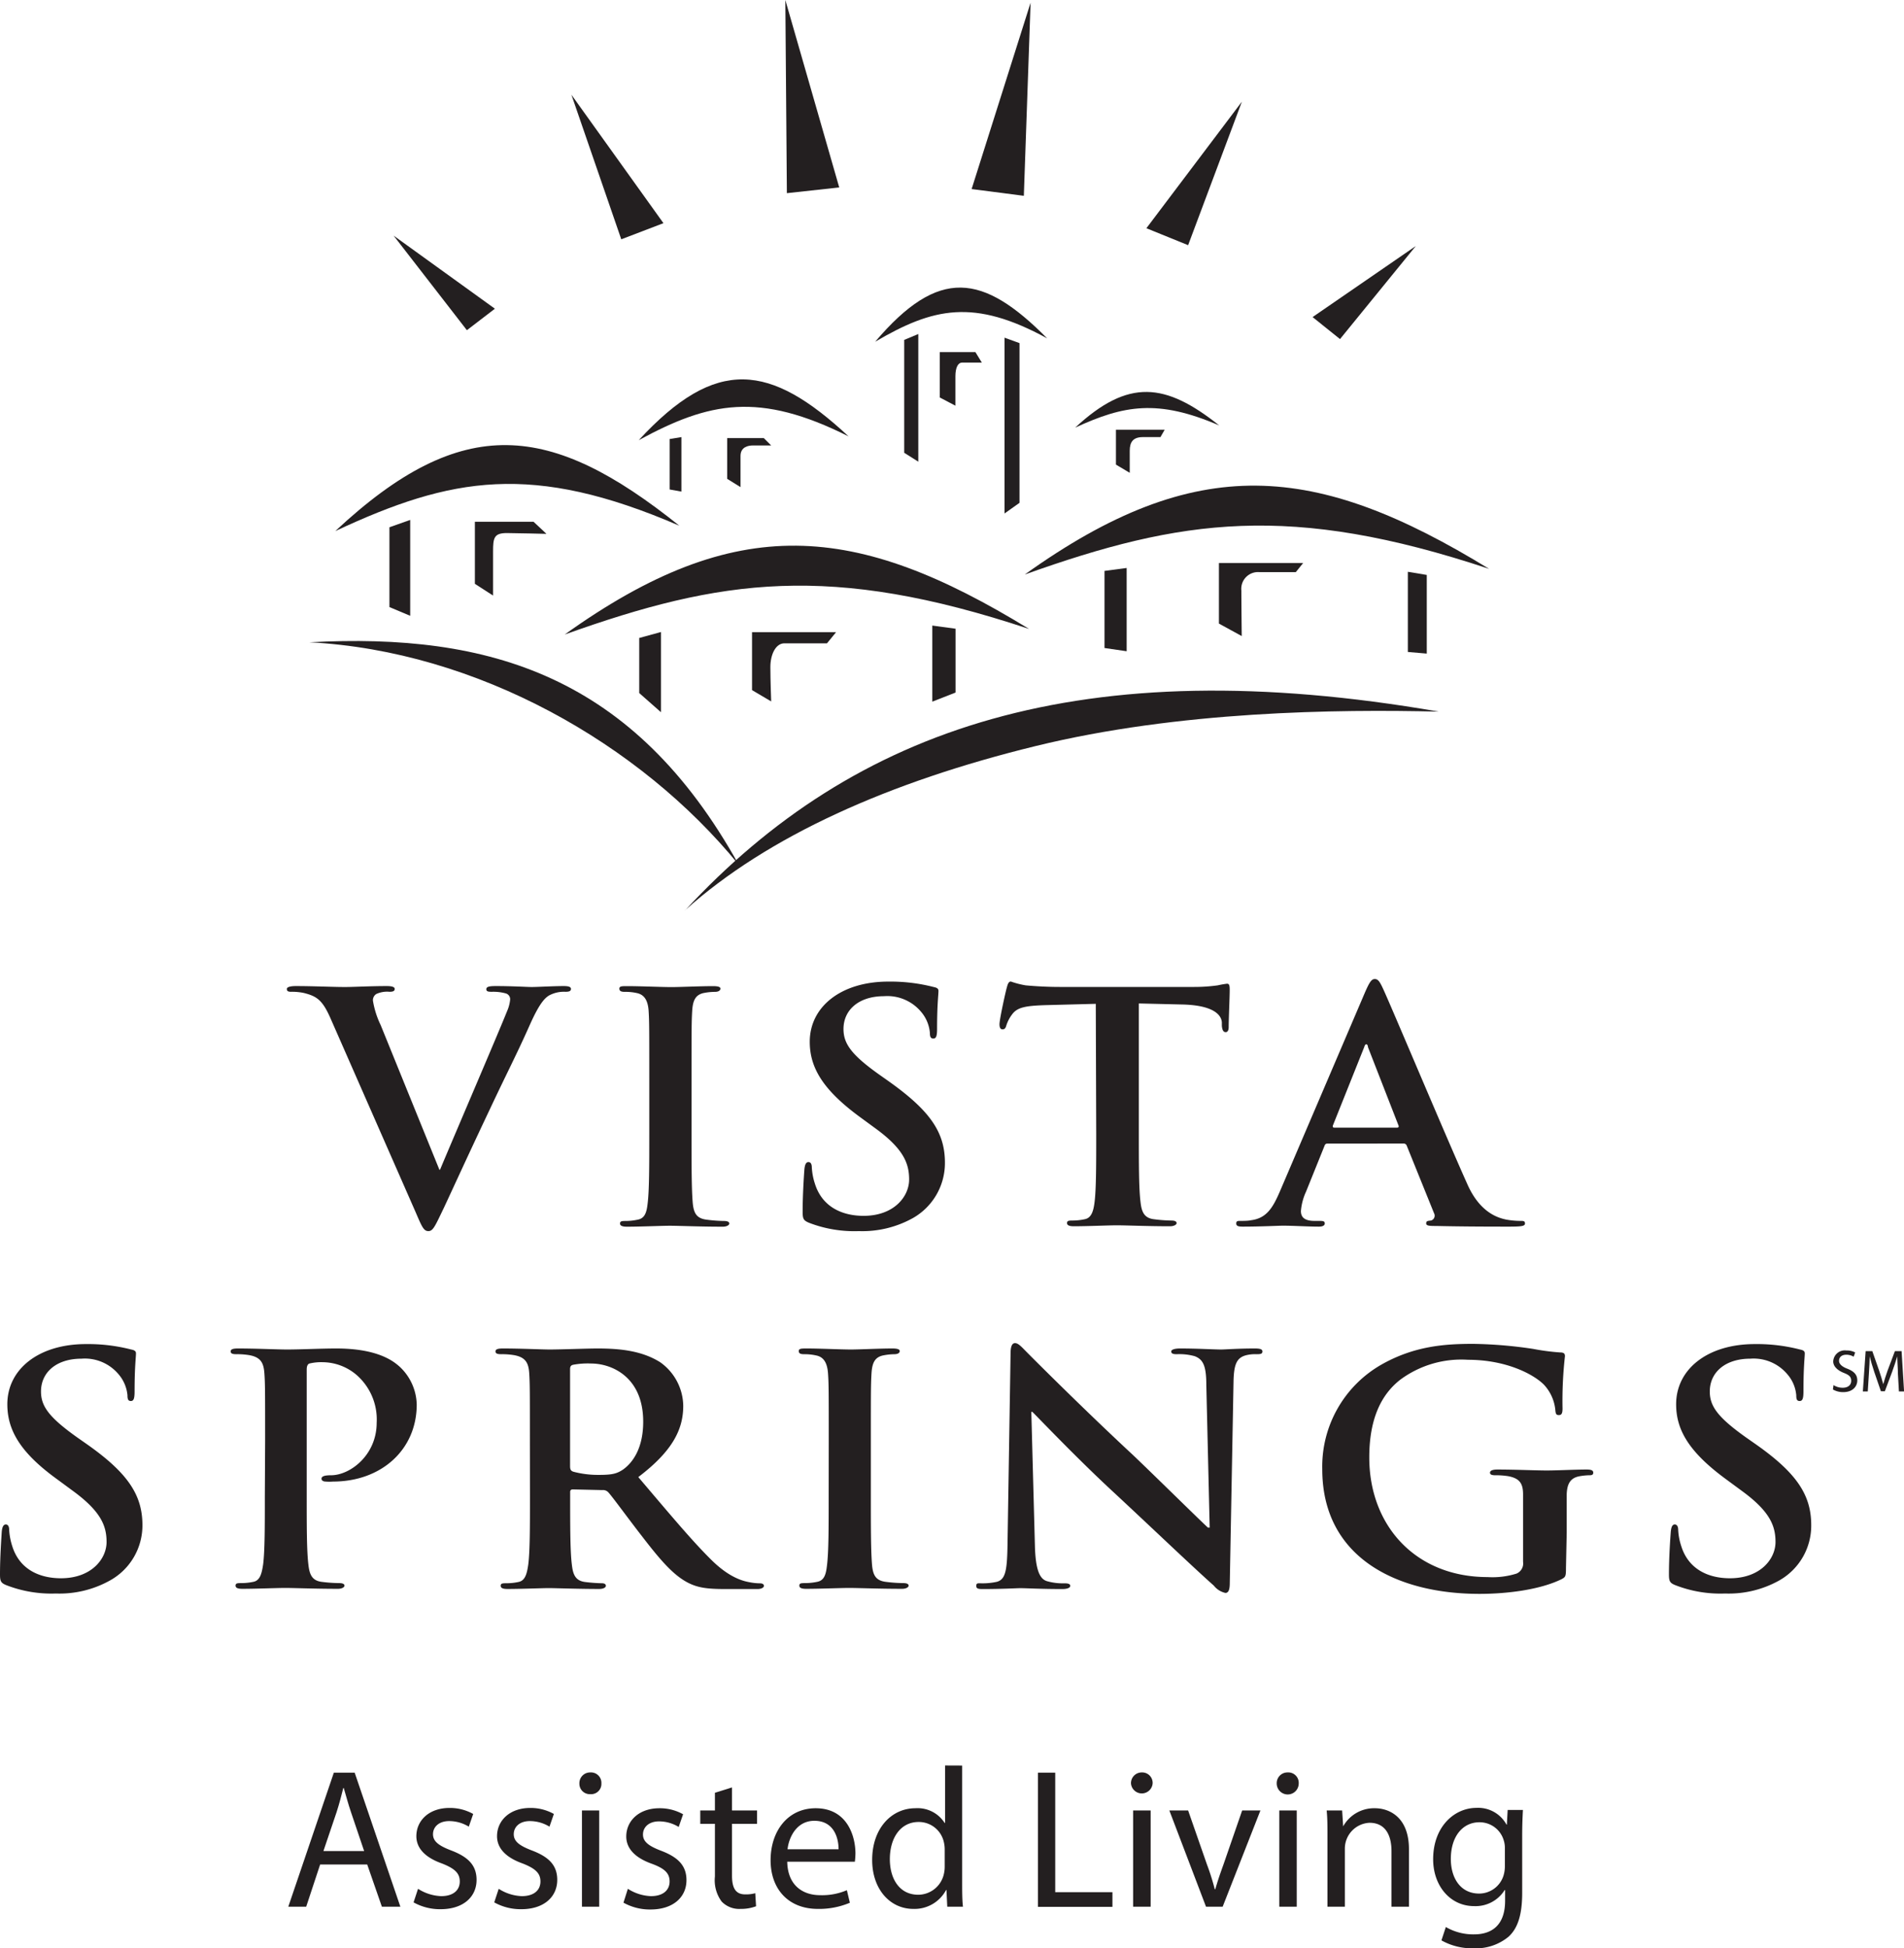 <svg xmlns="http://www.w3.org/2000/svg" viewBox="0 0 259.61 265.56"><defs><style>.cls-1{fill:#231f20;}</style></defs><g id="Layer_2" data-name="Layer 2"><g id="Layer_1-2" data-name="Layer 1"><path class="cls-1" d="M45,138.66c-1.07-2.39-1.86-2.87-3.53-3.3a7.78,7.78,0,0,0-1.81-.17c-.41,0-.55-.13-.55-.39s.51-.39,1.2-.39c2.46,0,5.11.13,6.73.13,1.16,0,3.39-.13,5.71-.13.56,0,1.07.08,1.07.39s-.28.39-.7.39a3.54,3.54,0,0,0-1.81.3,1,1,0,0,0-.46.91,12.09,12.09,0,0,0,1.06,3.34l8,19.7H60c2-4.78,8-18.74,9.14-21.61a5.07,5.07,0,0,0,.42-1.6.82.82,0,0,0-.6-.82,6.37,6.37,0,0,0-1.86-.22c-.42,0-.79,0-.79-.35s.42-.43,1.3-.43c2.32,0,4.27.13,4.87.13.79,0,3-.13,4.37-.13.6,0,1,.08,1,.39s-.28.39-.74.39a4.28,4.28,0,0,0-2.28.52c-.6.39-1.3,1.12-2.55,3.9-1.81,4.08-3.06,6.42-5.57,11.76-3,6.33-5.15,11.06-6.17,13.23-1.21,2.51-1.48,3.21-2.13,3.21s-.89-.61-1.77-2.65Z"/><path class="cls-1" d="M88.53,147c0-6.6,0-7.81-.09-9.2s-.56-2.21-1.58-2.43a7,7,0,0,0-1.67-.17c-.46,0-.74-.09-.74-.44s.37-.34,1.11-.34c1.77,0,4.69.13,6,.13,1.17,0,3.9-.13,5.67-.13.6,0,1,.08,1,.34s-.28.44-.74.44a8.1,8.1,0,0,0-1.4.13c-1.25.21-1.62,1-1.71,2.47s-.09,2.6-.09,9.2v7.63c0,4.21,0,7.64.18,9.5.14,1.17.47,1.95,1.86,2.12a20.15,20.15,0,0,0,2.37.18c.5,0,.74.13.74.35s-.37.43-.88.43c-3.07,0-6-.13-7.24-.13-1.07,0-4,.13-5.85.13-.6,0-.93-.13-.93-.43s.19-.35.75-.35a7.68,7.68,0,0,0,1.66-.18c.93-.17,1.21-.91,1.35-2.16.23-1.82.23-5.25.23-9.46Z"/><path class="cls-1" d="M110.32,166.68c-.74-.31-.88-.52-.88-1.48,0-2.38.18-5,.23-5.68s.19-1.12.56-1.12.46.39.46.73a8.6,8.6,0,0,0,.42,2.21c1,3.21,3.76,4.39,6.64,4.39,4.17,0,6.21-2.65,6.21-4.95,0-2.12-.69-4.12-4.55-6.94l-2.13-1.56c-5.1-3.73-6.87-6.77-6.87-10.28,0-4.77,4.27-8.2,10.72-8.2a23.69,23.69,0,0,1,6.18.74c.41.08.65.21.65.52,0,.56-.19,1.82-.19,5.2,0,1-.14,1.3-.51,1.3s-.47-.26-.47-.78a5.06,5.06,0,0,0-1.2-2.86,6,6,0,0,0-5.06-2.13c-3.43,0-5.52,1.87-5.52,4.47,0,2,1.07,3.52,4.92,6.25l1.29.91c5.62,4,7.62,6.94,7.62,11.06a8.62,8.62,0,0,1-4.36,7.55,14.16,14.16,0,0,1-7.38,1.78A17.16,17.16,0,0,1,110.32,166.68Z"/><path class="cls-1" d="M149.41,136.83l-6.91.18c-2.69.09-3.8.3-4.5,1.26a5,5,0,0,0-.79,1.52c-.09.34-.23.52-.51.52s-.42-.22-.42-.7c0-.69.88-4.64,1-5,.14-.56.28-.82.55-.82a12,12,0,0,0,2,.52c1.35.13,3.11.22,4.64.22h18.38a23.18,23.18,0,0,0,3.2-.22,12.26,12.26,0,0,1,1.25-.22c.33,0,.37.26.37.91,0,.91-.14,3.91-.14,5,0,.43-.14.69-.41.69s-.47-.22-.52-.87l0-.47c-.09-1.13-1.35-2.35-5.48-2.43l-5.84-.14v17.79c0,4,0,7.42.23,9.28.14,1.22.42,2.17,1.81,2.34a20.14,20.14,0,0,0,2.36.18c.52,0,.75.13.75.35s-.38.43-.88.43c-3.07,0-6-.13-7.29-.13-1.07,0-4,.13-5.85.13-.6,0-.92-.13-.92-.43s.18-.35.74-.35a7.86,7.86,0,0,0,1.67-.18c.92-.17,1.2-1.12,1.35-2.38.22-1.82.22-5.25.22-9.24Z"/><path class="cls-1" d="M181,155.88c-.23,0-.33.09-.42.35l-2.5,6.2a7.8,7.8,0,0,0-.7,2.64c0,.79.42,1.35,1.86,1.35h.69c.56,0,.7.08.7.35s-.28.43-.79.43c-1.48,0-3.48-.13-4.92-.13-.51,0-3.06.13-5.48.13-.6,0-.88-.09-.88-.43s.19-.35.56-.35,1.07,0,1.44-.09c2.14-.26,3-1.73,3.94-3.9l11.65-27.24c.56-1.26.84-1.74,1.3-1.74s.7.39,1.16,1.39c1.11,2.39,8.54,20.09,11.51,26.68,1.76,3.9,4.28,4.51,5.25,4.72a11,11,0,0,0,1.95.18c.38,0,.61,0,.61.35s-.42.43-2.14.43-6.23,0-9.94-.09c-.84,0-1.39,0-1.39-.34s.18-.35.65-.4a.69.69,0,0,0,.42-1l-3.72-9.2a.45.45,0,0,0-.46-.3Zm9.47-2.17c.23,0,.27-.13.23-.26l-4.18-10.72c0-.17-.09-.39-.23-.39s-.23.22-.28.39l-4.27,10.68c-.05.17,0,.3.19.3Z"/><path class="cls-1" d="M.88,216.08c-.74-.3-.88-.52-.88-1.47,0-2.38.19-5,.23-5.68s.19-1.13.56-1.13.46.39.46.74a8.76,8.76,0,0,0,.42,2.21c1,3.21,3.76,4.38,6.64,4.38,4.17,0,6.22-2.65,6.22-4.94,0-2.13-.7-4.12-4.55-6.94l-2.13-1.57C2.74,198,1,194.92,1,191.41c0-4.77,4.26-8.2,10.72-8.2a23.66,23.66,0,0,1,6.17.74c.42.08.65.21.65.52,0,.56-.19,1.82-.19,5.2,0,1-.14,1.3-.51,1.3s-.46-.26-.46-.78a5.09,5.09,0,0,0-1.21-2.86,6,6,0,0,0-5.06-2.13c-3.43,0-5.52,1.87-5.52,4.47,0,2,1.07,3.51,4.92,6.25l1.3.91c5.61,3.94,7.61,6.94,7.61,11.06A8.58,8.58,0,0,1,15,215.43a14.13,14.13,0,0,1-7.38,1.78A17,17,0,0,1,.88,216.08Z"/><path class="cls-1" d="M36.15,196.4c0-6.6,0-7.81-.1-9.2s-.46-2.17-2-2.47a9.76,9.76,0,0,0-1.81-.14c-.51,0-.79-.08-.79-.38s.33-.4,1-.4c2.46,0,5.39.14,6.68.14,1.91,0,4.6-.14,6.73-.14,5.8,0,7.89,1.83,8.63,2.48a7.27,7.27,0,0,1,2.33,5.16c0,6.16-4.83,10.5-11.42,10.5a6.31,6.31,0,0,1-1,0c-.23,0-.56-.09-.56-.39s.33-.47,1.3-.47c2.6,0,6.22-2.74,6.22-7.16a8.05,8.05,0,0,0-2.74-6.51A7.2,7.2,0,0,0,44,185.68a6.92,6.92,0,0,0-1.81.18c-.23.08-.37.34-.37.82V204c0,4,0,7.41.23,9.28.14,1.21.42,2.17,1.81,2.34a20.17,20.17,0,0,0,2.37.17c.51,0,.74.13.74.35s-.37.43-.88.43c-3.07,0-6-.12-7.19-.12s-4,.12-5.85.12c-.61,0-.93-.12-.93-.43s.19-.35.74-.35a7.87,7.87,0,0,0,1.67-.17c.93-.17,1.16-1.13,1.35-2.39.23-1.82.23-5.24.23-9.23Z"/><path class="cls-1" d="M72.25,196.4c0-6.6,0-7.81-.09-9.2s-.47-2.17-2-2.47a9.76,9.76,0,0,0-1.81-.14c-.51,0-.79-.08-.79-.38s.33-.4,1-.4c2.46,0,5.39.14,6.37.14,1.57,0,5.1-.14,6.54-.14,2.92,0,6,.27,8.54,1.87a7.4,7.4,0,0,1,3.15,5.94c0,3.21-1.44,6.16-6.13,9.72,4.14,4.86,7.34,8.72,10.08,11.4,2.59,2.52,4.5,2.82,5.19,2.95a7.48,7.48,0,0,0,1.3.13c.37,0,.56.13.56.35s-.33.43-.88.43H98.89c-2.6,0-3.76-.21-5-.82-2-1-3.76-3-6.35-6.37-1.86-2.39-4-5.34-4.6-6a1,1,0,0,0-.83-.3l-4-.09c-.23,0-.37.09-.37.35v.6c0,4,0,7.46.23,9.28.14,1.26.42,2.22,1.81,2.39a21.75,21.75,0,0,0,2.27.17c.37,0,.56.13.56.35s-.32.43-.93.43c-2.69,0-6.12-.12-6.82-.12-.88,0-3.81.12-5.66.12-.61,0-.93-.12-.93-.43s.19-.35.74-.35a7.8,7.8,0,0,0,1.67-.17c.93-.17,1.17-1.13,1.35-2.39.23-1.82.23-5.24.23-9.23Zm5.48,3.42c0,.48.09.65.42.78a13.1,13.1,0,0,0,3.52.44c1.86,0,2.46-.18,3.3-.74,1.39-1,2.73-3,2.73-6.51,0-6.16-4.36-7.93-7.09-7.93a10.87,10.87,0,0,0-2.46.17c-.33.08-.42.26-.42.61Z"/><path class="cls-1" d="M113,196.4c0-6.6,0-7.81-.1-9.2s-.56-2.21-1.57-2.43a7.15,7.15,0,0,0-1.68-.18c-.46,0-.74-.08-.74-.43s.37-.35,1.11-.35c1.77,0,4.69.14,6,.14,1.16,0,3.89-.14,5.66-.14.6,0,1,.09,1,.35s-.27.43-.74.43a8.17,8.17,0,0,0-1.39.14c-1.25.21-1.63,1-1.72,2.47s-.09,2.6-.09,9.2V204c0,4.2,0,7.63.18,9.5.14,1.17.47,1.95,1.86,2.12a20.17,20.17,0,0,0,2.37.17c.51,0,.74.13.74.35s-.37.43-.88.43c-3.07,0-6-.12-7.24-.12-1.07,0-4,.12-5.85.12-.6,0-.93-.12-.93-.43s.19-.35.75-.35a8,8,0,0,0,1.67-.17c.92-.17,1.2-.91,1.34-2.17.24-1.82.24-5.25.24-9.45Z"/><path class="cls-1" d="M141.11,210.71c.09,3.38.69,4.51,1.62,4.81a7.85,7.85,0,0,0,2.41.3c.51,0,.79.09.79.35s-.42.43-1.07.43c-3,0-4.87-.12-5.75-.12-.42,0-2.6.12-5,.12-.61,0-1,0-1-.43s.28-.35.74-.35a9,9,0,0,0,2.09-.21c1.2-.35,1.39-1.61,1.44-5.38l.41-25.68c0-.87.14-1.47.61-1.47s.93.56,1.71,1.34c.56.57,7.61,7.64,14.39,13.93,3.15,3,9.42,9.19,10.21,9.88h.23l-.46-19.47c0-2.65-.47-3.47-1.58-3.9a7.81,7.81,0,0,0-2.46-.27c-.56,0-.74-.12-.74-.38s.51-.4,1.2-.4c2.41,0,4.64.14,5.62.14.51,0,2.27-.14,4.54-.14.61,0,1.07.05,1.07.4s-.27.38-.83.38a5,5,0,0,0-1.39.14c-1.3.34-1.68,1.25-1.72,3.68l-.51,27.37c0,.95-.19,1.35-.6,1.35a2.8,2.8,0,0,1-1.58-1c-2.93-2.6-8.87-8.28-13.69-12.75-5.06-4.68-10.21-10.11-11.05-10.93h-.14Z"/><path class="cls-1" d="M213.52,213.7c0,1.17-.05,1.26-.61,1.56-3,1.47-7.56,2-11.18,2-11.37,0-21.44-5-21.44-17A16,16,0,0,1,188.37,186c4.45-2.52,8.58-2.82,12.48-2.82a60.21,60.21,0,0,1,8.21.69,30.37,30.37,0,0,0,3.67.48c.56,0,.65.21.65.52a53.87,53.87,0,0,0-.33,7.11c0,.7-.14.91-.51.91s-.41-.21-.46-.56a5.87,5.87,0,0,0-1.58-3.6c-1.39-1.39-5.1-3.38-10.34-3.38a14,14,0,0,0-9.2,2.69c-2.59,2-4.26,5.29-4.26,10.62,0,9.33,6.35,16.31,16.14,16.31a10.92,10.92,0,0,0,3.95-.48,1.5,1.5,0,0,0,.88-1.6v-4.08c0-2.17,0-3.81,0-5.11,0-1.48-.46-2.18-2-2.48a10.87,10.87,0,0,0-1.81-.13c-.42,0-.7-.08-.7-.35s.33-.43,1-.43c2.41,0,5.33.13,6.73.13s3.89-.13,5.42-.13c.61,0,.93.09.93.43s-.27.35-.6.35a8.68,8.68,0,0,0-1.25.13c-1.25.22-1.72,1-1.77,2.48,0,1.3,0,3,0,5.2Z"/><path class="cls-1" d="M228.45,216.08c-.75-.3-.89-.52-.89-1.47,0-2.38.19-5,.24-5.68s.18-1.13.55-1.13.47.39.47.74a8.34,8.34,0,0,0,.42,2.21c1,3.21,3.76,4.38,6.63,4.38,4.18,0,6.22-2.65,6.22-4.94,0-2.13-.69-4.12-4.55-6.94l-2.13-1.57c-5.11-3.73-6.87-6.76-6.87-10.27,0-4.77,4.27-8.2,10.72-8.2a23.53,23.53,0,0,1,6.17.74c.42.08.65.21.65.52,0,.56-.18,1.82-.18,5.2,0,1-.14,1.3-.52,1.3s-.46-.26-.46-.78a5,5,0,0,0-1.21-2.86,6,6,0,0,0-5.05-2.13c-3.44,0-5.53,1.87-5.53,4.47,0,2,1.07,3.51,4.92,6.25l1.3.91c5.62,3.94,7.61,6.94,7.61,11.06a8.58,8.58,0,0,1-4.36,7.54,14.13,14.13,0,0,1-7.38,1.78A16.93,16.93,0,0,1,228.45,216.08Z"/><path class="cls-1" d="M43.65,254.15l-1.9,5.75H39.31l6.21-18.27h2.84l6.23,18.27H52.07l-2-5.75Zm6-1.84-1.78-5.26c-.41-1.19-.68-2.27-1-3.33h-.06c-.27,1.08-.56,2.19-.92,3.3l-1.79,5.29Z"/><path class="cls-1" d="M57,257.46a6.27,6.27,0,0,0,3.15,1c1.73,0,2.54-.87,2.54-2S62,254.69,60.24,254c-2.36-.84-3.47-2.14-3.47-3.71,0-2.11,1.7-3.85,4.52-3.85a6.48,6.48,0,0,1,3.23.82l-.6,1.73a5.12,5.12,0,0,0-2.68-.76c-1.41,0-2.2.81-2.2,1.79s.79,1.57,2.5,2.22c2.27.87,3.44,2,3.44,4,0,2.3-1.79,4-4.91,4a7.38,7.38,0,0,1-3.68-.93Z"/><path class="cls-1" d="M68,257.46a6.24,6.24,0,0,0,3.14,1c1.74,0,2.55-.87,2.55-2S73,254.69,71.24,254c-2.36-.84-3.47-2.14-3.47-3.71,0-2.11,1.71-3.85,4.53-3.85a6.47,6.47,0,0,1,3.22.82l-.6,1.73a5.12,5.12,0,0,0-2.68-.76c-1.41,0-2.19.81-2.19,1.79s.78,1.57,2.49,2.22c2.28.87,3.44,2,3.44,4,0,2.3-1.79,4-4.9,4a7.4,7.4,0,0,1-3.69-.93Z"/><path class="cls-1" d="M82,243.1a1.4,1.4,0,0,1-1.51,1.46A1.42,1.42,0,0,1,79,243.1a1.46,1.46,0,0,1,1.49-1.5A1.42,1.42,0,0,1,82,243.1Zm-2.65,16.8V246.78H81.7V259.9Z"/><path class="cls-1" d="M85.61,257.46a6.24,6.24,0,0,0,3.14,1c1.73,0,2.55-.87,2.55-2s-.68-1.77-2.44-2.42c-2.36-.84-3.47-2.14-3.47-3.71,0-2.11,1.71-3.85,4.52-3.85a6.48,6.48,0,0,1,3.23.82l-.6,1.73a5.12,5.12,0,0,0-2.68-.76c-1.41,0-2.19.81-2.19,1.79s.78,1.57,2.49,2.22c2.27.87,3.44,2,3.44,4,0,2.3-1.79,4-4.91,4a7.38,7.38,0,0,1-3.68-.93Z"/><path class="cls-1" d="M99.81,243.64v3.14h3.41v1.82H99.81v7.07c0,1.63.46,2.55,1.79,2.55a4.72,4.72,0,0,0,1.38-.16l.11,1.78a5.76,5.76,0,0,1-2.12.36,3.31,3.31,0,0,1-2.57-1,4.86,4.86,0,0,1-.92-3.42V248.6h-2v-1.82h2v-2.41Z"/><path class="cls-1" d="M107.34,253.77c.06,3.23,2.12,4.56,4.5,4.56a8.58,8.58,0,0,0,3.63-.68l.41,1.71a10.72,10.72,0,0,1-4.37.84c-4,0-6.44-2.69-6.44-6.64s2.33-7.08,6.15-7.08c4.28,0,5.42,3.77,5.42,6.18a10.59,10.59,0,0,1-.08,1.11Zm7-1.7c0-1.52-.62-3.88-3.3-3.88-2.41,0-3.47,2.22-3.66,3.88Z"/><path class="cls-1" d="M131.19,240.66v15.85c0,1.17,0,2.49.11,3.39h-2.14l-.11-2.28H129a4.87,4.87,0,0,1-4.47,2.58c-3.18,0-5.61-2.69-5.61-6.67,0-4.36,2.68-7.05,5.88-7.05a4.37,4.37,0,0,1,4,2h.06v-7.83Zm-2.38,11.46a4.26,4.26,0,0,0-.11-1,3.5,3.5,0,0,0-3.44-2.77c-2.47,0-3.93,2.17-3.93,5.07,0,2.66,1.3,4.85,3.87,4.85a3.6,3.6,0,0,0,3.5-2.84,4.23,4.23,0,0,0,.11-1Z"/><path class="cls-1" d="M141.52,241.63h2.36v16.29h7.8v2H141.52Z"/><path class="cls-1" d="M157.16,243.1a1.48,1.48,0,0,1-2.95,0,1.46,1.46,0,0,1,1.49-1.5A1.42,1.42,0,0,1,157.16,243.1Zm-2.66,16.8V246.78h2.39V259.9Z"/><path class="cls-1" d="M162,246.78l2.57,7.37a32.06,32.06,0,0,1,1.06,3.36h.08c.3-1.08.68-2.17,1.11-3.36l2.55-7.37h2.49l-5.15,13.12h-2.27l-5-13.12Z"/><path class="cls-1" d="M177.08,243.1a1.48,1.48,0,0,1-3,0,1.46,1.46,0,0,1,1.49-1.5A1.42,1.42,0,0,1,177.08,243.1Zm-2.65,16.8V246.78h2.38V259.9Z"/><path class="cls-1" d="M181,250.33c0-1.35,0-2.46-.11-3.55H183l.14,2.17h0a4.82,4.82,0,0,1,4.34-2.47c1.82,0,4.63,1.09,4.63,5.59v7.83h-2.38v-7.56c0-2.12-.79-3.88-3-3.88a3.53,3.53,0,0,0-3.36,3.55v7.89H181Z"/><path class="cls-1" d="M207.55,258c0,3-.6,4.85-1.87,6a7,7,0,0,1-4.77,1.57,8.52,8.52,0,0,1-4.37-1.08l.6-1.82a7.42,7.42,0,0,0,3.85,1c2.44,0,4.23-1.27,4.23-4.58v-1.46h-.06a4.67,4.67,0,0,1-4.17,2.19c-3.25,0-5.58-2.76-5.58-6.39,0-4.45,2.9-7,5.9-7a4.39,4.39,0,0,1,4.1,2.28h.05l.11-2h2.08c-.05.95-.1,2-.1,3.61Zm-2.36-6a3.39,3.39,0,0,0-.14-1.09,3.43,3.43,0,0,0-3.33-2.52c-2.28,0-3.9,1.93-3.9,5,0,2.58,1.3,4.72,3.87,4.72a3.49,3.49,0,0,0,3.31-2.44,4.36,4.36,0,0,0,.19-1.28Z"/><path class="cls-1" d="M77,86.49c23.45-16.78,39.66-15.25,63.31-.76-27.08-9-42-6.86-63.31.76"/><path class="cls-1" d="M139.73,78.31c23.45-16.78,39.66-15.26,63.31-.77-27.08-9-41.95-6.86-63.31.77"/><path class="cls-1" d="M45.72,72.39c17.38-16.24,29.39-14.76,46.91-.73C72.56,63,61.54,65,45.72,72.39"/><path class="cls-1" d="M87.09,60c10.6-11.48,17.93-10.44,28.61-.52-12.23-6.13-19-4.7-28.61.52"/><path class="cls-1" d="M146.6,58.29c7.27-6.74,12.3-6.13,19.64-.3-8.4-3.61-13-2.76-19.64.3"/><path class="cls-1" d="M119.33,46.58c8.69-10.22,14.69-9.3,23.45-.46-10-5.46-15.54-4.18-23.45.46"/><path class="cls-1" d="M42.19,87.55c24.6-1.33,44.24,4.58,58.54,30.33C87.27,101.36,65,88.73,42.19,87.55"/><path class="cls-1" d="M93.42,124.08c23.14-25,54.18-35.5,102.76-27.08-13.88-.33-35.39-.1-55,4.7-19.86,4.86-36.48,12.23-47.78,22.38"/><polygon class="cls-1" points="53.1 71.87 53.1 82.75 55.93 83.94 55.93 70.87 53.1 71.87"/><polygon class="cls-1" points="123.29 46.33 123.29 61.72 125.21 62.93 125.21 45.53 123.29 46.33"/><polygon class="cls-1" points="139.01 46.77 139.01 68.54 136.97 69.99 136.97 46.03 139.01 46.77"/><path class="cls-1" d="M64.75,79.58V71.12h8l1.76,1.65s-4.27-.11-5.4-.11c-1.76,0-1.88.66-1.88,2.52v6Z"/><path class="cls-1" d="M99.15,65.27V59.72h5l1,1h-2.48c-.65,0-1.7.2-1.7,1.43v4.25Z"/><path class="cls-1" d="M152.16,63.33V58.58h6.64l-.57,1h-2.39c-1.33,0-1.8.65-1.8,1.87v3Z"/><path class="cls-1" d="M128.14,54.18V48H133l.87,1.42H131.2c-.56,0-.93.65-.93,1.88v4Z"/><polygon class="cls-1" points="87.16 86.96 87.16 94.47 90.12 97.08 90.12 86.15 87.16 86.96"/><polygon class="cls-1" points="127.12 85.27 127.12 95.64 130.29 94.4 130.29 85.7 127.12 85.27"/><polygon class="cls-1" points="191.96 77.94 191.96 88.87 194.54 89.09 194.54 78.37 191.96 77.94"/><polygon class="cls-1" points="153.62 77.42 153.62 88.77 150.6 88.33 150.6 77.82 153.62 77.42"/><polygon class="cls-1" points="92.91 59.58 92.91 67.01 91.31 66.72 91.31 59.84 92.91 59.58"/><path class="cls-1" d="M102.54,94.07v-7.9H114l-1.24,1.52h-5.81c-1.17,0-1.91,1.5-1.91,3.24s.11,4.68.11,4.68Z"/><path class="cls-1" d="M166.2,85V76.75h11.48l-1,1.24h-4.92a2.28,2.28,0,0,0-2.5,2.51c0,1.74.05,6.2.05,6.2Z"/><polygon class="cls-1" points="107.29 26.33 114.43 25.55 107.08 0 107.29 26.33"/><polygon class="cls-1" points="84.71 32.62 90.46 30.42 77.91 12.91 84.71 32.62"/><polygon class="cls-1" points="63.66 45.01 67.48 42.08 53.67 32.12 63.66 45.01"/><polygon class="cls-1" points="139.6 26.69 132.48 25.77 140.52 0.37 139.6 26.69"/><polygon class="cls-1" points="162 33.42 156.31 31.11 169.33 13.86 162 33.42"/><polygon class="cls-1" points="182.71 46.22 178.97 43.22 193.04 33.54 182.71 46.22"/><path class="cls-1" d="M250,188.8a2.31,2.31,0,0,0,1.26.36c.73,0,1.15-.38,1.15-.94s-.29-.8-1-1.08-1.45-.8-1.45-1.57a1.58,1.58,0,0,1,1.78-1.49,2.45,2.45,0,0,1,1.21.27l-.2.58a2,2,0,0,0-1-.27c-.75,0-1,.45-1,.83s.33.77,1.09,1.06c.93.36,1.4.81,1.4,1.62s-.62,1.59-1.92,1.59a2.77,2.77,0,0,1-1.4-.36Z"/><path class="cls-1" d="M258.78,187.25c0-.77-.09-1.7-.09-2.37h0c-.19.63-.41,1.33-.69,2.09l-1,2.67h-.54l-.9-2.62c-.26-.79-.47-1.49-.63-2.14h0c0,.68-.06,1.6-.11,2.43l-.15,2.36H254l.38-5.5h.91l.93,2.66c.23.68.41,1.28.56,1.85h0c.15-.55.35-1.16.59-1.85l1-2.66h.91l.34,5.5h-.7Z"/></g></g></svg>
